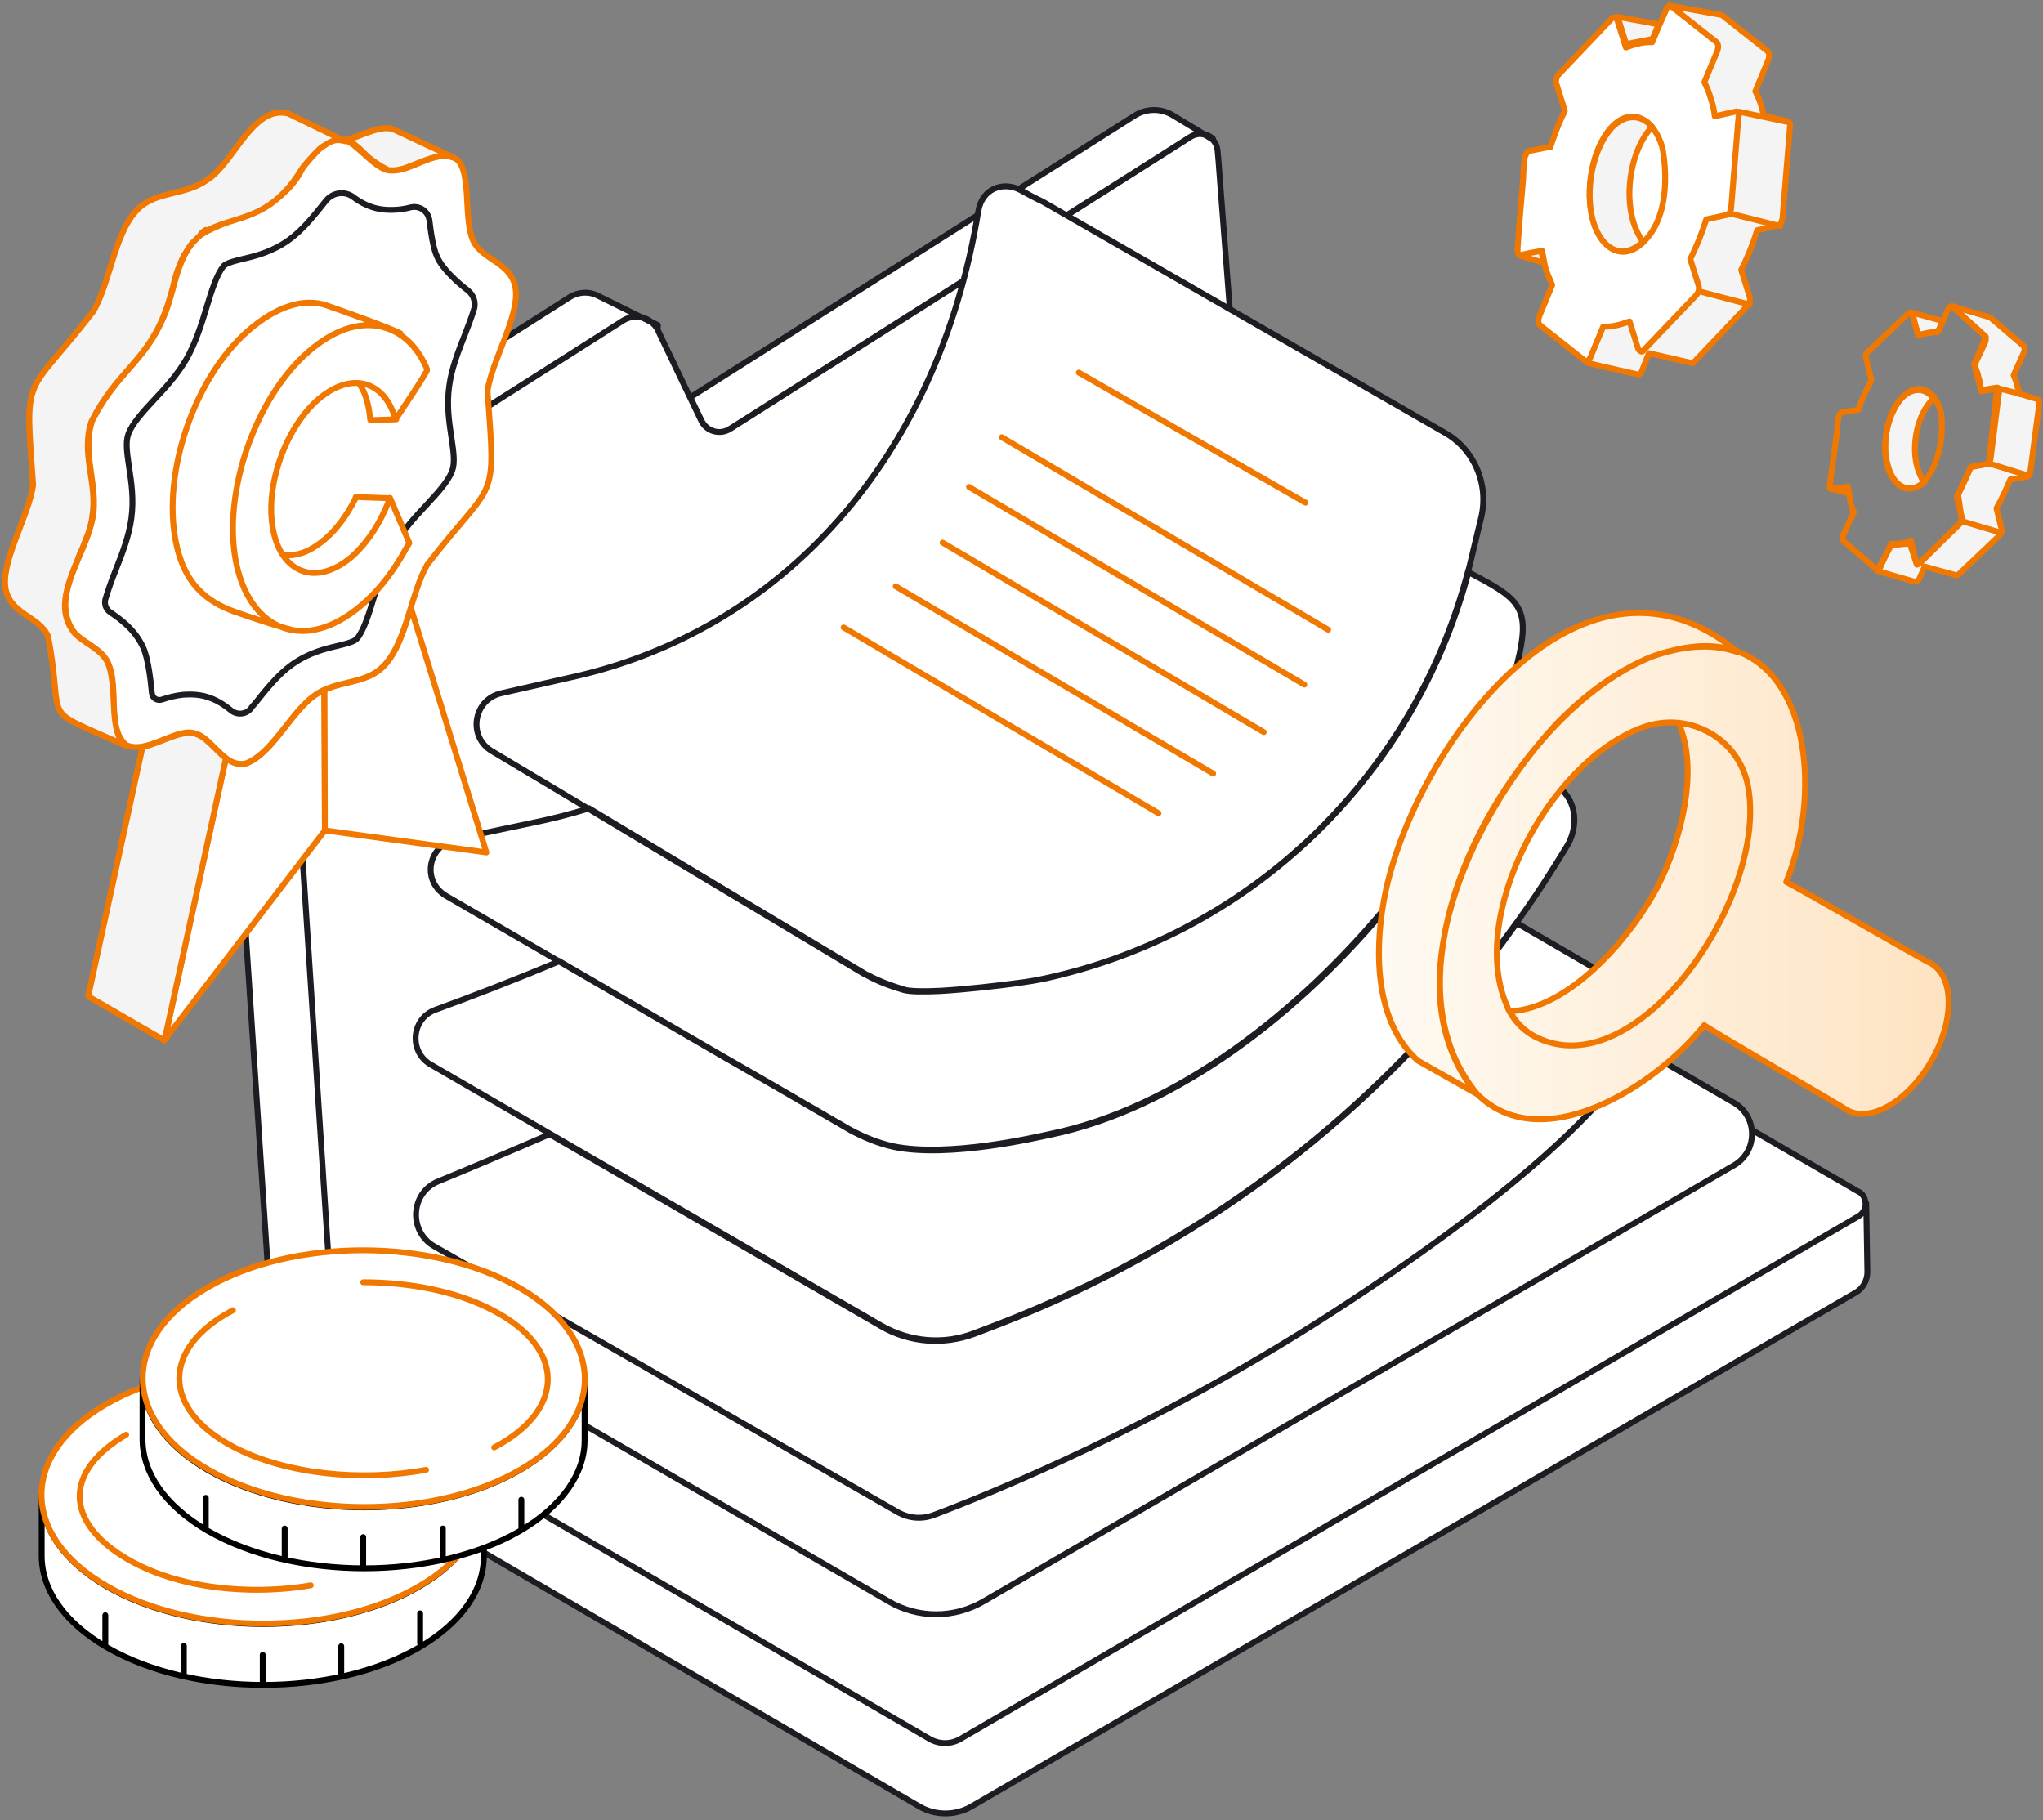 <svg width="348" height="310" viewBox="0 0 348 310" fill="none" xmlns="http://www.w3.org/2000/svg">
<rect x="0" y="0" width="348" height="310" fill="#808080" stroke="none"/>
<g clip-path="url(#clip0_5812_327)">
<path d="M270.223 54.871L282.52 42.076L284.358 0.955L293.233 2.546L293.36 2.61L301.093 8.721C301.41 9.103 301.41 9.612 301.22 10.185L299.064 15.405L299.001 15.532C299.381 16.296 299.825 17.25 300.079 18.269C300.205 18.651 300.332 19.288 300.396 19.669L304.579 20.688C304.833 20.815 305.023 21.134 304.896 21.579L303.628 37.175C303.502 37.62 303.438 38.066 303.121 38.257C303.058 38.384 299.318 39.212 299.318 39.212C298.621 41.503 297.67 43.858 296.592 45.959L298.05 50.606C298.114 50.797 298.114 51.306 297.987 51.561C297.923 51.688 297.733 51.943 297.67 52.07L288.605 61.618C288.479 61.873 288.225 61.936 288.098 61.809L280.872 60.154L279.668 63.209C279.541 63.655 279.287 63.846 278.97 63.782C278.97 63.782 270.413 61.873 270.286 61.745C270.223 61.745 270.223 54.871 270.223 54.871Z" fill="#F4F4F4" stroke="#F07800" stroke-miterlimit="10" stroke-linecap="round" stroke-linejoin="round"/>
<path d="M275.547 2.865L277.005 7.511L281.506 6.62L282.52 4.138L275.547 2.865ZM258.876 43.54C259.13 43.604 262.933 44.749 262.933 44.749C262.806 44.113 262.743 43.604 262.616 43.031" fill="#F4F4F4"/>
<path d="M258.876 43.54C259.13 43.604 262.933 44.749 262.933 44.749C262.806 44.113 262.743 43.604 262.616 43.031M275.547 2.865L277.005 7.511L281.506 6.62L282.52 4.138L275.547 2.865Z" stroke="#F07800" stroke-miterlimit="10" stroke-linecap="round" stroke-linejoin="round"/>
<path d="M266.546 18.842L265.088 14.195C264.962 13.813 265.152 12.986 265.469 12.731L274.533 3.183C274.66 2.928 274.914 2.865 275.04 2.992C275.167 3.056 275.421 3.247 275.484 3.438L276.942 8.084C278.527 7.512 279.921 7.13 281.443 7.193L282.457 4.711L283.788 1.719C283.978 1.146 284.232 0.955 284.549 1.019L284.675 1.082L292.409 7.193C292.726 7.575 292.726 8.084 292.535 8.657L290.317 14.004C290.697 14.768 291.141 15.723 291.394 16.742C291.711 17.633 291.965 18.651 292.092 19.797L295.832 18.97C296.085 19.097 296.275 19.415 296.149 19.861L296.022 21.197L294.881 35.456C294.881 35.774 294.691 36.029 294.564 36.284C294.5 36.411 294.437 36.538 294.184 36.602L290.634 37.366C289.937 39.657 288.986 42.013 287.908 44.113L289.366 48.76C289.429 48.951 289.366 49.269 289.366 49.588C289.239 49.842 289.049 50.097 288.986 50.224L282.774 56.717L279.985 59.645C279.858 59.9 279.604 59.963 279.478 59.836C279.351 59.772 279.097 59.581 279.034 59.39L277.576 54.744C275.991 55.316 274.597 55.698 273.075 55.635L270.857 60.982C270.603 61.364 270.35 61.555 270.159 61.555L270.033 61.491L262.299 55.38C261.982 54.998 261.982 54.489 262.173 53.916L264.391 48.569C264.328 48.378 264.201 48.06 264.138 47.869C263.821 47.296 263.567 46.532 263.314 45.832C263.187 45.45 263.06 44.813 262.997 44.431C262.87 43.795 262.806 43.286 262.68 42.713L260.525 43.095L259.13 43.413C259.067 43.54 258.94 43.477 258.94 43.477C258.623 43.477 258.496 43.031 258.496 42.522L258.75 38.703L259.447 30.491L259.51 28.963L259.7 26.99C259.7 26.672 259.827 26.544 259.891 26.417C260.017 25.971 260.271 25.781 260.461 25.717L263.377 25.144L264.074 25.08C264.708 23.234 265.342 21.388 266.166 19.67C266.42 19.288 266.546 18.842 266.546 18.842ZM289.303 49.588L298.05 51.879L289.303 49.588ZM294.627 36.347L303.248 38.512L294.627 36.347ZM304.389 20.752L296.275 19.033L304.389 20.752Z" fill="white"/>
<path d="M289.303 49.588L298.05 51.879M294.627 36.347L303.248 38.512M304.389 20.752L296.275 19.033M266.546 18.842L265.088 14.195C264.962 13.813 265.152 12.986 265.469 12.731L274.533 3.183C274.66 2.928 274.914 2.865 275.04 2.992C275.167 3.056 275.421 3.247 275.484 3.438L276.942 8.084C278.527 7.512 279.921 7.13 281.443 7.193L282.457 4.711L283.788 1.719C283.978 1.146 284.232 0.955 284.549 1.019L284.675 1.082L292.409 7.193C292.726 7.575 292.726 8.084 292.535 8.657L290.317 14.004C290.697 14.768 291.141 15.723 291.394 16.742C291.711 17.633 291.965 18.651 292.092 19.797L295.832 18.97C296.085 19.097 296.275 19.415 296.149 19.861L296.022 21.197L294.881 35.456C294.881 35.774 294.691 36.029 294.564 36.284C294.5 36.411 294.437 36.538 294.184 36.602L290.634 37.366C289.937 39.657 288.986 42.013 287.908 44.113L289.366 48.76C289.429 48.951 289.366 49.269 289.366 49.588C289.239 49.842 289.049 50.097 288.986 50.224L282.774 56.717L279.985 59.645C279.858 59.9 279.604 59.963 279.478 59.836C279.351 59.772 279.097 59.581 279.034 59.39L277.576 54.744C275.991 55.316 274.597 55.698 273.075 55.635L270.857 60.982C270.603 61.364 270.35 61.555 270.159 61.555L270.033 61.491L262.299 55.38C261.982 54.998 261.982 54.489 262.173 53.916L264.391 48.569C264.328 48.378 264.201 48.06 264.138 47.869C263.821 47.296 263.567 46.532 263.314 45.832C263.187 45.45 263.06 44.813 262.997 44.431C262.87 43.795 262.806 43.286 262.68 42.713L260.525 43.095L259.13 43.413C259.067 43.54 258.94 43.477 258.94 43.477C258.623 43.477 258.496 43.031 258.496 42.522L258.75 38.703L259.447 30.491L259.51 28.963L259.7 26.99C259.7 26.672 259.827 26.544 259.891 26.417C260.017 25.971 260.271 25.781 260.461 25.717L263.377 25.144L264.074 25.08C264.708 23.234 265.342 21.388 266.166 19.67C266.42 19.288 266.546 18.842 266.546 18.842Z" stroke="#F07800" stroke-miterlimit="10" stroke-linecap="round" stroke-linejoin="round"/>
<path d="M283.154 25.08C281.569 19.797 277.576 18.205 274.406 21.77C271.237 25.335 269.842 32.4 271.427 37.684C273.012 42.967 276.879 44.495 280.175 40.994C285.436 35.583 283.154 25.08 283.154 25.08Z" stroke="#F07800" stroke-miterlimit="10" stroke-linecap="round" stroke-linejoin="round"/>
<path d="M271.364 37.684C272.885 42.776 276.562 44.304 279.858 41.185C279.224 40.294 278.654 39.212 278.21 37.747C276.625 32.464 278.02 25.398 281.189 21.834C281.316 21.897 281.379 21.77 281.443 21.643C279.541 19.415 276.815 19.351 274.47 21.834C271.301 25.398 269.906 32.464 271.364 37.684Z" fill="#F4F4F4" stroke="#F07800" stroke-miterlimit="10" stroke-linecap="round" stroke-linejoin="round"/>
<path d="M321.567 79.251C322.518 83.006 325.307 84.279 327.779 82.179C327.272 81.478 326.892 80.587 326.575 79.569C325.497 75.686 326.701 70.466 329.174 68.047C329.237 67.92 329.237 67.92 329.3 67.793C327.969 66.074 325.877 65.947 324.039 67.665C321.567 70.212 320.426 75.368 321.567 79.251Z" fill="#F4F4F4" stroke="#F07800" stroke-miterlimit="10" stroke-linecap="round" stroke-linejoin="round"/>
<path d="M325.56 53.216L326.765 57.035L330.124 56.462L330.948 54.68L325.56 53.216ZM347.049 67.984L344.006 67.093C343.943 66.71 343.88 66.329 343.689 66.074C343.563 65.31 343.309 64.674 342.992 63.91L343.056 63.782L344.767 59.963C344.894 59.517 344.894 59.072 344.64 58.881L339.062 54.107L338.935 54.043L332.47 52.133L338.238 57.353L336.273 62L337.414 66.456L340.203 66.01L338.745 78.996L335.702 79.569L333.547 84.279L334.181 88.735L326.955 95.992L326.511 96.183L325.307 92.555L322.137 92.873L319.729 97.201L319.856 97.265L326.258 99.111C326.448 99.047 326.701 98.92 326.892 98.665L327.842 96.501L333.167 97.965C333.294 98.029 333.484 98.029 333.547 97.901L340.583 91.218C340.647 91.09 340.71 90.963 340.837 90.9C340.964 90.645 341.027 90.39 340.964 90.199L340.076 86.571C340.964 84.98 341.724 83.388 342.422 81.669L345.211 81.224C345.211 81.224 345.401 81.16 345.464 81.097C345.718 80.969 345.781 80.651 345.845 80.333L347.366 68.748C347.303 68.366 347.176 68.111 347.049 67.984Z" fill="#F4F4F4" stroke="#F07800" stroke-miterlimit="10" stroke-linecap="round" stroke-linejoin="round"/>
<path d="M334.308 88.799L340.52 90.645L340.837 90.709M338.872 78.932L338.999 78.996L345.147 80.906M314.721 82.943L313.073 83.134L311.995 83.261L314.848 84.025C314.785 83.707 314.785 83.325 314.721 82.943ZM340.267 66.201L337.477 66.647C337.351 65.883 337.287 64.992 337.034 64.355C336.907 63.592 336.653 62.955 336.336 62.191L338.175 58.245C338.301 57.799 338.301 57.353 338.048 57.162L332.723 52.388L332.597 52.261L332.47 52.197C332.343 52.134 332.089 52.261 331.836 52.643L330.948 54.68L330.124 56.462L330.061 56.59C328.983 56.526 327.842 56.717 326.702 57.162L325.814 53.534C325.814 53.343 325.687 53.279 325.56 53.216C325.434 53.152 325.37 53.216 325.18 53.279L318.144 59.963C317.764 60.218 317.764 60.727 317.891 61.109L318.778 64.737C318.524 65.056 318.524 65.374 318.271 65.756C317.637 66.965 317.003 68.366 316.559 69.766L315.989 69.893L313.77 70.212C313.58 70.275 313.453 70.466 313.263 70.721C313.2 70.848 313.136 70.975 313.136 71.166L312.946 72.694L312.883 73.776L312.059 79.887L311.679 82.624C311.615 82.943 311.679 83.325 311.869 83.261L311.995 83.325L314.785 82.879C314.848 83.134 314.975 84.279 315.165 85.298C315.292 85.998 315.672 87.144 315.799 87.207L313.961 91.154C313.834 91.6 313.834 92.045 314.087 92.236L319.665 97.01L319.792 97.074C319.982 97.01 320.236 96.883 320.299 96.565L322.138 92.618C323.215 92.682 324.293 92.618 325.497 92.045L326.385 95.674C326.448 95.865 326.511 95.928 326.638 95.992C326.701 96.056 326.765 95.992 326.828 95.992L328.983 93.955L333.801 89.245C333.864 89.117 333.928 88.99 334.118 88.799C334.245 88.544 334.245 88.353 334.181 88.162L333.294 84.534C334.181 82.943 334.942 81.351 335.639 79.633L335.893 79.569C335.893 79.505 335.956 79.505 335.956 79.442L338.745 78.996C338.745 78.996 338.809 78.932 338.809 78.869C338.809 78.805 338.872 78.805 338.872 78.741C338.999 78.55 338.999 78.423 339.062 78.232L340.393 67.665L340.52 66.774C340.583 66.583 340.393 66.329 340.267 66.201ZM327.906 81.924C325.434 84.407 322.518 83.261 321.44 79.187C320.489 75.177 321.694 70.021 324.166 67.538C326.638 65.056 329.554 66.201 330.632 70.275C330.568 70.275 331.836 76.641 327.906 81.924Z" stroke="#F07800" stroke-miterlimit="10" stroke-linecap="round" stroke-linejoin="round"/>
<path d="M344.323 67.156L340.14 66.074" stroke="#F07800" stroke-miterlimit="10" stroke-linecap="round" stroke-linejoin="round"/>
<path d="M110.929 54.807C111.373 55.125 111.69 55.507 112.006 56.016L112.07 55.38L110.929 54.807ZM199.735 19.606C197.707 18.396 195.171 18.46 193.206 19.733L117.585 67.665L119.486 71.612C120.374 73.522 122.719 74.158 124.43 73.012L202.841 23.298C203.665 22.788 204.553 22.725 205.314 22.98L199.735 19.606ZM317.891 204.969L317.764 204.906C317.827 205.797 317.384 206.688 316.496 207.197L163.604 296.187C161.956 297.142 159.991 297.142 158.343 296.187L63.071 240.871C59.585 238.834 57.303 235.142 57.049 231.068L48.365 97.329C48.111 93.764 49.886 90.39 52.865 88.481L106.111 54.616C107.126 53.98 108.33 53.788 109.408 54.107L101.801 50.351C100.28 49.587 98.505 49.715 97.047 50.606L42.533 85.298C39.237 87.398 37.399 91.09 37.652 94.973L46.4 227.758C47.034 237.942 52.739 247.109 61.55 252.265L156.505 307.645C159.294 309.3 162.78 309.3 165.569 307.645L316.052 220.183C317.32 219.483 318.081 218.082 318.081 216.682L317.891 204.969ZM109.408 54.043L110.929 54.807C110.485 54.489 109.978 54.234 109.408 54.043ZM205.377 22.916L206.645 23.68C206.264 23.298 205.821 23.043 205.377 22.916ZM317.764 204.906C317.827 205.797 317.384 206.688 316.496 207.197L163.604 296.187C161.956 297.142 159.991 297.142 158.343 296.187L63.071 240.871C59.585 238.834 57.303 235.142 57.049 231.068L48.365 97.329C48.111 93.764 49.886 90.39 52.865 88.481L106.111 54.616C107.126 53.98 108.33 53.788 109.408 54.107L110.929 54.871C111.373 55.189 111.69 55.571 112.006 56.08C112.07 56.144 112.133 56.271 112.133 56.398L117.521 67.665L119.423 71.612C120.31 73.522 122.656 74.158 124.367 73.012L202.778 23.298C203.602 22.788 204.49 22.725 205.25 22.98L206.518 23.743C207.025 24.253 207.342 24.889 207.405 25.717L207.532 27.117L215.899 136.476C216.343 141.823 219.322 146.598 223.95 149.271L316.369 202.869C317.32 203.251 317.7 204.078 317.764 204.906Z" fill="white"/>
<path d="M110.929 54.807C111.373 55.125 111.69 55.507 112.006 56.016L112.07 55.38L110.929 54.807ZM110.929 54.807L109.408 54.043C109.978 54.234 110.485 54.489 110.929 54.807ZM317.764 204.906L317.891 204.969L318.081 216.682C318.081 218.082 317.32 219.483 316.052 220.183L165.569 307.645C162.78 309.3 159.294 309.3 156.505 307.645L61.55 252.265C52.739 247.109 47.034 237.942 46.4 227.758L37.652 94.973C37.399 91.09 39.237 87.398 42.533 85.298L97.047 50.606C98.505 49.715 100.28 49.587 101.801 50.351L109.408 54.107M317.764 204.906C317.827 205.797 317.384 206.688 316.496 207.197L163.604 296.187C161.956 297.142 159.991 297.142 158.343 296.187L63.071 240.871C59.585 238.834 57.303 235.142 57.049 231.068L48.365 97.329C48.111 93.764 49.886 90.39 52.865 88.481L106.111 54.616C107.126 53.98 108.33 53.788 109.408 54.107M317.764 204.906C317.7 204.078 317.32 203.251 316.369 202.869L223.95 149.271C219.322 146.598 216.343 141.823 215.899 136.476L207.532 27.117L207.405 25.717C207.342 24.889 207.025 24.253 206.518 23.743L205.25 22.98C204.49 22.725 203.602 22.788 202.778 23.298L124.367 73.012C122.656 74.158 120.31 73.522 119.423 71.612L117.521 67.665L112.133 56.398C112.133 56.271 112.07 56.144 112.006 56.08C111.69 55.571 111.373 55.189 110.929 54.871L109.408 54.107M199.735 19.606C197.707 18.396 195.171 18.46 193.206 19.733L117.585 67.665L119.486 71.612C120.374 73.522 122.719 74.158 124.43 73.012L202.841 23.298C203.665 22.788 204.553 22.725 205.314 22.98L199.735 19.606ZM205.377 22.916L206.645 23.68C206.264 23.298 205.821 23.043 205.377 22.916Z" stroke="#1C1D22" stroke-miterlimit="10" stroke-linecap="round" stroke-linejoin="round"/>
<path d="M295.388 187.846L279.351 178.552C274.723 186.509 261.856 201.023 226.612 223.811C196.63 243.162 168.358 254.556 159.04 258.057C157.012 258.821 154.793 258.63 152.892 257.548L79.679 215.536L74.734 218.4C70.931 220.628 70.931 226.103 74.734 228.331L151.37 272.762C156.378 275.69 162.527 275.69 167.534 272.762L295.388 198.476C299.445 196.121 299.445 190.201 295.388 187.846ZM279.858 177.661C279.731 177.916 279.541 178.234 279.351 178.552C274.723 186.509 261.856 201.023 226.612 223.811C196.63 243.162 168.358 254.556 159.04 258.057C157.012 258.821 154.793 258.63 152.892 257.548L79.679 215.536L73.974 212.289C69.537 209.743 69.917 203.123 74.671 201.213C79.805 199.113 86.271 196.376 93.624 193.193L105.921 200.322L150.103 225.912C154.92 228.712 160.752 229.158 166.013 227.185L170.007 225.657C203.475 212.735 231.937 191.538 253.552 163.721C255.2 161.62 256.785 159.456 258.369 157.228L277.005 168.049C280.428 169.895 281.696 174.224 279.858 177.661ZM266.99 143.988C264.264 148.507 261.412 152.899 258.369 157.101C256.785 159.265 255.2 161.429 253.552 163.593C231.937 191.474 203.412 212.608 170.007 225.53L166.013 227.057C160.815 229.094 154.984 228.585 150.103 225.784L105.921 200.195L93.624 193.066L73.53 181.417C69.6 179.316 69.98 173.524 74.164 171.996C80.122 169.832 87.729 166.903 95.272 163.721L122.466 179.507L131.974 184.981L144.715 192.365C147.06 193.639 149.532 194.657 152.131 195.23C161.576 197.203 176.789 193.575 178.627 193.193C200.496 188.801 221.604 172.187 236.691 153.727C238.402 151.626 240.05 149.462 241.635 147.361C246.706 140.423 250.826 133.357 253.805 126.801L264.962 133.675C269.145 136.476 268.575 141.314 266.99 143.988ZM258.433 113.051L256.531 120.435C255.834 122.536 254.946 124.7 253.932 126.928C250.953 133.485 246.833 140.55 241.762 147.489C240.177 149.653 238.529 151.754 236.817 153.854C221.731 172.25 200.623 188.864 178.754 193.32C176.916 193.702 161.639 197.331 152.258 195.357C149.659 194.784 147.187 193.766 144.842 192.493L132.101 185.109L122.592 179.634L95.399 163.848L76.192 152.708C71.692 150.226 72.769 143.924 77.904 142.842L90.328 140.232C93.751 139.532 97.11 138.704 100.343 137.686L123.163 151.372L147.187 165.758C147.377 165.885 147.567 166.012 147.821 166.076C149.786 167.158 151.941 167.922 154.033 168.558C155.11 168.877 157.456 168.877 160.245 168.749C164.682 168.495 170.133 167.858 173.429 167.413C175.141 167.222 176.852 166.903 178.564 166.521C194.664 162.957 209.244 155.318 221.161 144.688C223.252 142.842 225.217 140.932 227.119 138.895C232.697 132.975 237.578 126.355 241.508 119.098C245.185 112.351 248.101 105.094 250.129 97.456L251.714 98.283C259.067 102.23 260.715 103.885 258.433 113.051ZM252.284 88.226L250.509 95.61C250.383 96.246 250.192 96.883 250.002 97.519C247.974 105.158 245.058 112.415 241.381 119.162C237.451 126.355 232.57 133.039 226.992 138.959C225.091 140.996 223.126 142.905 221.034 144.751C209.117 155.382 194.538 162.957 178.437 166.585C176.726 166.967 175.014 167.222 173.303 167.476C170.07 167.922 164.555 168.558 160.118 168.813C157.329 168.94 154.984 168.94 153.906 168.622C151.751 167.986 149.659 167.222 147.694 166.14C147.504 166.012 147.25 165.949 147.06 165.821L123.036 151.435L100.216 137.749L83.799 127.947C79.615 125.464 80.629 119.162 85.384 118.08L96.857 115.47C133.242 107.577 159.738 78.168 166.647 35.965C167.281 32.082 170.894 30.809 173.873 32.4C175.141 33.1 176.409 33.801 177.55 34.31L246.009 73.649C251.08 76.45 253.679 82.433 252.284 88.226Z" fill="white"/>
<path d="M279.351 178.552L295.388 187.846C299.445 190.201 299.445 196.121 295.388 198.476L167.534 272.762C162.527 275.69 156.378 275.69 151.37 272.762L74.734 228.331C70.931 226.103 70.931 220.628 74.734 218.4L79.679 215.536M279.351 178.552C274.724 186.509 261.856 201.023 226.612 223.811C196.629 243.162 168.358 254.556 159.04 258.057C157.012 258.821 154.793 258.63 152.892 257.548L79.679 215.536M279.351 178.552C279.541 178.234 279.731 177.916 279.858 177.661C281.696 174.224 280.428 169.895 277.005 168.049L258.369 157.228C256.785 159.456 255.2 161.62 253.552 163.721C231.937 191.538 203.475 212.735 170.007 225.657L166.013 227.185C160.752 229.158 154.92 228.712 150.103 225.912L105.921 200.322L93.624 193.193C86.271 196.376 79.805 199.113 74.671 201.213C69.917 203.123 69.537 209.743 73.974 212.289L79.679 215.536M266.99 143.988C264.264 148.507 261.412 152.899 258.369 157.101C256.785 159.265 255.2 161.429 253.552 163.593C231.937 191.474 203.412 212.608 170.007 225.53L166.013 227.057C160.815 229.094 154.984 228.585 150.103 225.784L105.921 200.195L93.624 193.066L73.53 181.417C69.6 179.316 69.98 173.524 74.164 171.996C80.122 169.832 87.729 166.903 95.272 163.721L122.466 179.507L131.974 184.981L144.715 192.365C147.06 193.639 149.532 194.657 152.131 195.23C161.576 197.203 176.789 193.575 178.627 193.193C200.496 188.801 221.604 172.187 236.691 153.727C238.402 151.626 240.05 149.462 241.635 147.361C246.706 140.423 250.826 133.357 253.805 126.801L264.962 133.675C269.145 136.476 268.575 141.314 266.99 143.988ZM258.433 113.051L256.531 120.435C255.834 122.536 254.946 124.7 253.932 126.928C250.953 133.485 246.833 140.55 241.762 147.489C240.177 149.653 238.529 151.754 236.817 153.854C221.731 172.25 200.623 188.864 178.754 193.32C176.916 193.702 161.639 197.331 152.258 195.357C149.659 194.784 147.187 193.766 144.842 192.493L132.101 185.109L122.592 179.634L95.399 163.848L76.192 152.708C71.692 150.226 72.769 143.924 77.904 142.842L90.328 140.232C93.751 139.532 97.11 138.704 100.343 137.686L123.163 151.372L147.187 165.758C147.377 165.885 147.567 166.012 147.821 166.076C149.786 167.158 151.941 167.922 154.033 168.558C155.11 168.877 157.456 168.877 160.245 168.749C164.682 168.495 170.133 167.858 173.429 167.413C175.141 167.222 176.852 166.903 178.564 166.521C194.664 162.957 209.244 155.318 221.161 144.688C223.252 142.842 225.217 140.932 227.119 138.895C232.697 132.975 237.578 126.355 241.508 119.098C245.185 112.351 248.101 105.094 250.129 97.456L251.714 98.283C259.067 102.23 260.715 103.885 258.433 113.051ZM252.284 88.226L250.509 95.61C250.383 96.246 250.192 96.883 250.002 97.519C247.974 105.158 245.058 112.415 241.381 119.162C237.451 126.355 232.57 133.039 226.992 138.959C225.091 140.996 223.126 142.905 221.034 144.751C209.117 155.382 194.538 162.957 178.437 166.585C176.726 166.967 175.014 167.222 173.303 167.476C170.07 167.922 164.555 168.558 160.118 168.813C157.329 168.94 154.984 168.94 153.906 168.622C151.751 167.986 149.659 167.222 147.694 166.14C147.504 166.012 147.25 165.949 147.06 165.821L123.036 151.435L100.216 137.749L83.799 127.947C79.615 125.464 80.629 119.162 85.384 118.08L96.857 115.47C133.242 107.577 159.738 78.168 166.647 35.965C167.281 32.082 170.894 30.809 173.873 32.4C175.141 33.1 176.409 33.801 177.55 34.31L246.009 73.649C251.08 76.45 253.679 82.433 252.284 88.226Z" stroke="#1C1D22" stroke-miterlimit="10" stroke-linecap="round"/>
<path d="M183.762 63.464L222.365 85.616M170.64 74.476L226.232 107.259M165.062 82.942L222.175 116.616M160.562 92.427L215.265 124.7M152.575 99.874L206.645 131.766M143.7 106.877L197.327 138.513" stroke="#F07800" stroke-miterlimit="10" stroke-linecap="round" stroke-linejoin="round"/>
<path fill-rule="evenodd" clip-rule="evenodd" d="M297.733 133.803C296.529 127.756 291.585 123.682 285.88 123.109C289.556 131.066 286.197 143.351 282.584 150.544C278.083 159.456 267.37 171.868 257.165 172.25C258.179 174.096 259.637 175.624 261.539 176.579C278.717 185.427 301.41 152.772 297.733 133.803ZM297.733 133.803C296.529 127.756 291.585 123.682 285.88 123.109C289.556 131.066 286.197 143.351 282.584 150.544C278.083 159.456 267.37 171.868 257.165 172.25C258.179 174.096 259.637 175.624 261.539 176.579C278.717 185.427 301.41 152.772 297.733 133.803ZM235.676 153.663C234.092 162.511 234.345 174.224 241.508 180.653L251.523 186.318C245.185 178.552 244.107 168.749 246.135 158.883C246.199 158.628 246.199 158.374 246.262 158.119C248.481 147.17 254.376 135.967 261.792 127.119C263.06 125.528 264.391 124.064 265.722 122.663C269.906 118.526 274.66 114.834 280.048 112.415C280.302 112.287 280.555 112.224 280.745 112.096C281.062 111.969 281.379 111.842 281.696 111.714C281.886 111.651 282.076 111.587 282.33 111.524C282.52 111.46 282.71 111.396 282.9 111.333C283.217 111.205 283.534 111.142 283.788 111.078C283.978 111.014 284.105 110.951 284.295 110.951C288.922 109.678 292.726 109.805 295.895 110.951C268.575 88.544 239.923 128.965 235.676 153.663ZM297.733 133.803C296.529 127.756 291.585 123.682 285.88 123.109C289.556 131.066 286.197 143.351 282.584 150.544C278.083 159.456 267.37 171.868 257.165 172.25C258.179 174.096 259.637 175.624 261.539 176.579C278.717 185.427 301.41 152.772 297.733 133.803ZM328.92 164.103C328.033 163.784 305.467 150.735 304.262 150.226C310.157 135.585 308.256 115.47 295.958 110.951C296.022 111.014 296.085 111.078 296.149 111.142C292.345 109.741 288.225 109.932 284.295 110.951C284.105 111.014 283.978 111.014 283.788 111.078C283.471 111.142 283.217 111.269 282.9 111.333C282.71 111.396 282.52 111.46 282.33 111.524C282.14 111.587 281.95 111.651 281.696 111.714C281.379 111.842 281.062 111.969 280.745 112.096C280.492 112.224 280.238 112.287 280.048 112.415C273.709 115.279 267.307 120.499 261.792 127.119C254.946 135.458 248.671 146.788 246.262 158.119C246.199 158.374 246.135 158.628 246.135 158.883C244.17 169.004 245.438 178.871 251.587 186.318C254.629 189.374 258.369 190.647 262.299 190.647C272.315 190.647 283.978 182.499 290.317 174.606C290.57 175.051 314.278 188.737 314.594 189.055C318.525 191.347 325.053 187.591 328.984 180.717C332.914 173.905 332.914 166.394 328.92 164.103ZM279.668 123.936C281.759 123.172 283.851 122.918 285.88 123.109C291.521 123.682 296.529 127.756 297.733 133.803C301.41 152.772 278.78 185.427 261.475 176.579C259.637 175.624 258.116 174.096 257.102 172.25C256.975 171.996 256.848 171.805 256.785 171.55C249.939 156.4 263.44 130.047 279.668 123.936Z" fill="url(#paint0_linear_5812_327)"/>
<path d="M297.733 133.803C296.529 127.756 291.585 123.682 285.88 123.109M297.733 133.803C301.41 152.772 278.717 185.427 261.539 176.579C259.637 175.624 258.179 174.096 257.165 172.25C267.37 171.868 278.083 159.456 282.584 150.544C286.197 143.351 289.556 131.066 285.88 123.109M297.733 133.803C296.529 127.756 291.521 123.682 285.88 123.109M297.733 133.803C301.41 152.772 278.78 185.427 261.475 176.579C259.637 175.624 258.116 174.096 257.102 172.25C256.975 171.996 256.848 171.805 256.785 171.55C249.939 156.4 263.44 130.047 279.668 123.936C281.759 123.172 283.851 122.918 285.88 123.109M246.135 158.883C244.107 168.749 245.185 178.552 251.523 186.318L241.508 180.653C234.345 174.224 234.092 162.511 235.676 153.663C239.923 128.965 268.575 88.544 295.895 110.951C292.726 109.805 288.922 109.678 284.295 110.951M246.135 158.883C246.199 158.628 246.199 158.374 246.262 158.119M246.135 158.883C246.135 158.628 246.199 158.374 246.262 158.119M246.135 158.883C244.17 169.004 245.438 178.871 251.587 186.318C254.629 189.374 258.369 190.647 262.299 190.647C272.315 190.647 283.978 182.499 290.317 174.606C290.57 175.051 314.278 188.737 314.594 189.055C318.525 191.347 325.053 187.591 328.984 180.717C332.914 173.905 332.914 166.394 328.92 164.103C328.033 163.784 305.467 150.735 304.262 150.226C310.157 135.585 308.256 115.47 295.958 110.951C296.022 111.014 296.085 111.078 296.149 111.142C292.345 109.741 288.225 109.932 284.295 110.951M246.262 158.119C248.481 147.17 254.376 135.967 261.792 127.119M246.262 158.119C248.671 146.788 254.946 135.458 261.792 127.119M261.792 127.119C263.06 125.528 264.391 124.064 265.722 122.663C269.906 118.526 274.66 114.834 280.048 112.415M261.792 127.119C267.307 120.499 273.709 115.279 280.048 112.415M280.048 112.415C280.302 112.287 280.555 112.224 280.745 112.096M280.048 112.415C280.238 112.287 280.492 112.224 280.745 112.096M280.745 112.096C281.062 111.969 281.379 111.842 281.696 111.714M281.696 111.714C281.886 111.651 282.076 111.587 282.33 111.524M281.696 111.714C281.95 111.651 282.14 111.587 282.33 111.524M282.33 111.524C282.52 111.46 282.71 111.396 282.9 111.333M282.9 111.333C283.217 111.205 283.534 111.142 283.788 111.078M282.9 111.333C283.217 111.269 283.471 111.142 283.788 111.078M283.788 111.078C283.978 111.014 284.105 110.951 284.295 110.951M283.788 111.078C283.978 111.014 284.105 111.014 284.295 110.951" stroke="#F07800" stroke-miterlimit="22.926" stroke-linecap="round" stroke-linejoin="round"/>
<path d="M72.769 96.183C71.628 98.22 70.804 100.893 69.98 103.503L82.785 145.197L55.274 141.442L27.954 177.152L14.96 169.641L24.214 127.183C23.2 127.374 22.249 127.31 21.425 126.928C21.488 126.992 21.488 126.992 21.552 126.992C6.022 119.99 11.283 123.936 8.177 108.277C6.592 104.776 1.331 104.522 0.887 99.748C0.38 94.973 4.944 87.717 5.641 82.561C4.247 62.764 4.12 68.175 15.91 52.961C18.699 48.06 19.46 40.23 22.946 36.156C26.052 32.337 31.187 33.483 35.117 30.682C39.744 28.008 42.977 17.696 49.126 19.288L58.951 23.807C61.803 22.916 65.036 21.134 67.001 22.025L77.207 26.735C76.826 26.608 76.382 26.544 76.002 26.48C75.875 26.48 75.685 26.48 75.558 26.48C75.495 26.48 75.495 26.48 75.432 26.48C76.192 26.48 76.953 26.608 77.714 27.053C80.312 29.154 78.855 37.238 80.503 40.803C82.087 44.304 87.349 44.559 87.792 49.333C88.299 54.107 83.736 61.364 83.038 66.52C84.496 86.38 84.433 81.097 72.769 96.183Z" fill="white"/>
<path d="M69.473 28.454C71.502 27.754 73.657 26.672 75.558 26.544C73.657 26.608 71.502 27.754 69.473 28.454ZM65.797 28.963C65.86 28.963 65.987 29.027 66.05 29.027C64.656 28.327 63.515 27.499 62.564 26.735C63.578 27.69 64.592 28.581 65.797 28.963ZM55.211 24.698C56.098 23.998 57.176 23.616 58.317 23.744C57.429 23.553 56.415 23.744 55.211 24.698ZM51.661 28.39C52.549 27.436 53.436 26.29 54.387 25.335C53.626 26.099 52.675 27.117 51.661 28.39ZM20.157 125.019C20.411 125.783 20.728 126.356 21.235 126.801C21.298 126.865 21.425 126.928 21.488 126.992C20.855 126.483 20.411 125.846 20.157 125.019ZM19.206 116.807C19.08 115.534 18.89 114.325 18.573 113.37C18.953 114.325 19.143 115.471 19.206 116.807ZM49.126 19.352C42.977 17.76 39.744 28.072 35.117 30.746C31.25 33.483 26.052 32.401 22.946 36.22C19.46 40.294 18.699 48.187 15.91 53.025C4.12 68.239 4.247 62.828 5.641 82.625C4.944 87.717 0.444 95.037 0.887 99.811C1.395 104.586 6.592 104.84 8.177 108.341C11.22 124 5.958 120.054 21.552 127.056C21.488 127.056 21.488 126.992 21.425 126.992C20.791 126.547 20.411 125.91 20.094 125.082C20.031 124.955 20.031 124.828 19.967 124.701C19.397 122.727 19.397 120.054 19.27 117.635C19.27 117.38 19.206 117.126 19.206 116.871C19.08 115.598 18.89 114.388 18.573 113.434C18.509 113.306 18.446 113.179 18.446 113.052C17.305 110.633 14.516 109.805 12.741 107.959C12.551 107.705 12.361 107.45 12.171 107.132C11.98 106.877 11.854 106.559 11.727 106.304C10.713 103.885 11.156 101.212 12.107 98.475C12.234 98.156 12.361 97.838 12.487 97.456C12.614 97.138 12.678 96.883 12.804 96.629C12.931 96.374 12.995 96.12 13.121 95.865C13.248 95.547 13.375 95.292 13.502 95.037L13.692 94.528C13.819 94.21 13.945 93.891 14.072 93.573C14.262 93.064 14.452 92.618 14.643 92.109C14.769 91.791 14.896 91.473 15.023 91.154C15.213 90.645 15.34 90.2 15.467 89.754C15.53 89.436 15.593 89.117 15.657 88.863C15.72 88.544 15.784 88.29 15.784 87.972C16.734 82.561 13.755 77.341 15.657 71.93C19.904 63.592 24.658 61.937 27.891 54.107C28.017 53.789 28.144 53.471 28.271 53.152C28.905 51.561 29.412 49.651 29.919 47.487C30.046 46.978 30.236 46.468 30.363 46.087C30.49 45.768 30.616 45.386 30.743 45.132C30.87 44.75 31.06 44.432 31.187 44.113C31.314 43.795 31.504 43.477 31.694 43.222C31.884 42.904 32.011 42.649 32.201 42.395C32.391 42.14 32.581 41.885 32.708 41.694C32.835 41.567 32.898 41.44 32.962 41.376C33.089 41.249 33.152 41.185 33.279 41.058C33.405 40.931 33.469 40.867 33.596 40.74C33.786 40.549 33.976 40.421 34.166 40.23C35.053 39.53 36.068 39.021 37.082 38.639C37.336 38.575 37.526 38.448 37.779 38.384C37.906 38.321 38.033 38.321 38.16 38.257C40.632 37.429 43.357 36.857 46.083 34.947C46.337 34.756 46.59 34.565 46.844 34.374C47.351 33.928 47.858 33.483 48.428 32.91C49.443 31.828 50.52 30.491 51.534 28.772C52.422 27.818 53.309 26.672 54.26 25.717C54.45 25.526 54.704 25.335 54.894 25.208C54.957 25.144 55.021 25.08 55.084 25.08C55.971 24.38 57.049 23.998 58.19 24.126C58.38 24.126 58.571 24.189 58.761 24.253C58.761 24.253 58.761 24.253 58.824 24.253L49.126 19.352ZM67.001 22.089C65.036 21.198 61.803 22.916 58.951 23.871C60.345 24.38 61.423 25.59 62.501 26.672C63.515 27.627 64.466 28.581 65.733 28.9C65.797 28.9 65.924 28.963 65.987 28.963C66.874 29.091 67.825 28.963 68.776 28.645C68.839 28.645 68.966 28.581 69.029 28.581C69.093 28.581 69.22 28.518 69.283 28.454H69.346C71.375 27.754 73.53 26.672 75.432 26.544C75.558 26.544 75.749 26.544 75.875 26.544C76.319 26.544 76.699 26.608 77.08 26.799L67.001 22.089ZM34.61 39.53C34.483 39.594 34.356 39.721 34.23 39.785C34.483 39.594 34.8 39.403 35.053 39.212C34.927 39.339 34.737 39.403 34.61 39.53ZM34.61 39.53C34.483 39.594 34.356 39.721 34.23 39.785C34.483 39.594 34.8 39.403 35.053 39.212C34.927 39.339 34.737 39.403 34.61 39.53ZM69.98 103.503C68.903 107.068 67.762 110.633 65.797 112.988C63.071 116.298 58.887 115.853 55.274 117.508L55.338 141.442L82.848 145.197L69.98 103.503ZM55.211 117.508C54.64 117.762 54.133 118.08 53.626 118.399C49.633 121.136 46.527 128.138 42.09 129.984C40.695 130.43 39.554 129.92 38.477 129.093L28.017 177.152L55.338 141.442L55.211 117.508ZM32.835 124.892C30.49 124.51 27.067 126.674 24.278 127.247L15.023 169.705L28.017 177.216L38.477 129.156C36.575 127.692 34.99 125.21 32.835 124.892Z" fill="white"/>
<path d="M55.338 141.442L55.274 117.508C58.887 115.853 63.071 116.298 65.797 112.988C67.762 110.633 68.903 107.068 69.98 103.503L82.848 145.197L55.338 141.442ZM55.338 141.442L28.017 177.152L38.477 129.093C39.554 129.92 40.695 130.43 42.09 129.984C46.527 128.138 49.633 121.136 53.626 118.399C54.133 118.08 54.64 117.762 55.211 117.508L55.338 141.442ZM69.473 28.454C71.502 27.754 73.657 26.672 75.558 26.544C73.657 26.608 71.502 27.754 69.473 28.454ZM65.797 28.963C65.86 28.963 65.987 29.027 66.05 29.027C64.656 28.327 63.515 27.499 62.564 26.735C63.578 27.69 64.592 28.581 65.797 28.963ZM55.211 24.698C56.098 23.998 57.176 23.616 58.317 23.744C57.429 23.553 56.415 23.744 55.211 24.698ZM51.661 28.39C52.549 27.436 53.436 26.29 54.387 25.335C53.626 26.099 52.675 27.117 51.661 28.39ZM20.157 125.019C20.411 125.783 20.728 126.356 21.235 126.801C21.298 126.865 21.425 126.928 21.488 126.992C20.855 126.483 20.411 125.846 20.157 125.019ZM19.206 116.807C19.08 115.534 18.89 114.325 18.573 113.37C18.953 114.325 19.143 115.471 19.206 116.807ZM49.126 19.352C42.977 17.76 39.744 28.072 35.117 30.746C31.25 33.483 26.052 32.401 22.946 36.22C19.46 40.294 18.699 48.187 15.91 53.025C4.12 68.239 4.247 62.828 5.641 82.625C4.944 87.717 0.444 95.037 0.887 99.811C1.395 104.586 6.592 104.84 8.177 108.341C11.22 124 5.958 120.054 21.552 127.056C21.488 127.056 21.488 126.992 21.425 126.992C20.791 126.547 20.411 125.91 20.094 125.082C20.031 124.955 20.031 124.828 19.967 124.701C19.397 122.727 19.397 120.054 19.27 117.635C19.27 117.38 19.206 117.126 19.206 116.871C19.08 115.598 18.89 114.388 18.573 113.434C18.509 113.306 18.446 113.179 18.446 113.052C17.305 110.633 14.516 109.805 12.741 107.959C12.551 107.705 12.361 107.45 12.171 107.132C11.98 106.877 11.854 106.559 11.727 106.304C10.713 103.885 11.156 101.212 12.107 98.475C12.234 98.156 12.361 97.838 12.487 97.456C12.614 97.138 12.678 96.883 12.804 96.629C12.931 96.374 12.995 96.12 13.121 95.865C13.248 95.547 13.375 95.292 13.502 95.037L13.692 94.528C13.819 94.21 13.945 93.891 14.072 93.573C14.262 93.064 14.452 92.618 14.643 92.109C14.769 91.791 14.896 91.473 15.023 91.154C15.213 90.645 15.34 90.2 15.467 89.754C15.53 89.436 15.593 89.117 15.657 88.863C15.72 88.544 15.784 88.29 15.784 87.972C16.734 82.561 13.755 77.341 15.657 71.93C19.904 63.592 24.658 61.937 27.891 54.107C28.017 53.789 28.144 53.471 28.271 53.152C28.905 51.561 29.412 49.651 29.919 47.487C30.046 46.978 30.236 46.468 30.363 46.087C30.49 45.768 30.616 45.386 30.743 45.132C30.87 44.75 31.06 44.432 31.187 44.113C31.314 43.795 31.504 43.477 31.694 43.222C31.884 42.904 32.011 42.649 32.201 42.395C32.391 42.14 32.581 41.885 32.708 41.694C32.835 41.567 32.898 41.44 32.962 41.376C33.089 41.249 33.152 41.185 33.279 41.058C33.405 40.931 33.469 40.867 33.596 40.74C33.786 40.549 33.976 40.421 34.166 40.23C35.053 39.53 36.068 39.021 37.082 38.639C37.336 38.575 37.526 38.448 37.779 38.384C37.906 38.321 38.033 38.321 38.16 38.257C40.632 37.429 43.357 36.857 46.083 34.947C46.337 34.756 46.59 34.565 46.844 34.374C47.351 33.928 47.858 33.483 48.428 32.91C49.443 31.828 50.52 30.491 51.534 28.772C52.422 27.818 53.309 26.672 54.26 25.717C54.45 25.526 54.704 25.335 54.894 25.208C54.957 25.144 55.021 25.08 55.084 25.08C55.971 24.38 57.049 23.998 58.19 24.126C58.38 24.126 58.571 24.189 58.761 24.253C58.761 24.253 58.761 24.253 58.824 24.253L49.126 19.352ZM67.001 22.089C65.036 21.198 61.803 22.916 58.951 23.871C60.345 24.38 61.423 25.59 62.501 26.672C63.515 27.627 64.466 28.581 65.733 28.9C65.797 28.9 65.924 28.963 65.987 28.963C66.874 29.091 67.825 28.963 68.776 28.645C68.839 28.645 68.966 28.581 69.029 28.581C69.093 28.581 69.22 28.518 69.283 28.454H69.346C71.375 27.754 73.53 26.672 75.432 26.544C75.558 26.544 75.749 26.544 75.875 26.544C76.319 26.544 76.699 26.608 77.08 26.799L67.001 22.089ZM34.61 39.53C34.483 39.594 34.356 39.721 34.23 39.785C34.483 39.594 34.8 39.403 35.053 39.212C34.927 39.339 34.737 39.403 34.61 39.53ZM32.835 124.892C30.49 124.51 27.067 126.674 24.278 127.247L15.023 169.705L28.017 177.216L38.477 129.156C36.575 127.692 34.99 125.21 32.835 124.892Z" stroke="#F07800" stroke-miterlimit="10" stroke-linecap="round" stroke-linejoin="round"/>
<path d="M83.038 66.583C84.496 86.38 84.433 81.097 72.769 96.183C70.044 100.957 69.283 108.914 65.733 112.988C63.008 116.298 58.824 115.852 55.211 117.507C50.013 119.799 47.161 127.819 42.026 129.984C38.096 131.066 36.068 125.273 32.835 124.828C29.666 124.191 24.912 128.52 21.425 126.865C18.129 123.746 20.221 117.38 18.573 113.306C17.622 110.633 14.579 109.741 12.741 107.832C8.431 102.23 14.009 95.292 15.467 89.499C17.305 83.516 13.692 77.659 15.72 71.612C19.967 63.273 24.721 61.618 27.954 53.789C29.856 49.46 30.046 43.095 34.293 39.912C40.315 36.474 48.175 35.902 51.661 28.39C53.436 26.481 55.338 23.362 58.38 23.744C60.662 24.253 63.261 28.136 65.86 28.963C69.854 29.791 73.974 25.017 77.777 27.117C80.376 29.218 78.918 37.302 80.566 40.93C82.151 44.431 87.412 44.686 87.856 49.46C88.299 54.171 83.799 61.427 83.038 66.583Z" fill="white" stroke="#F07800" stroke-miterlimit="10" stroke-linecap="round" stroke-linejoin="round"/>
<path d="M42.723 120.69C41.899 121.708 40.378 121.836 39.364 121.008C37.969 119.862 36.194 118.717 33.912 118.398C33.025 118.271 32.138 118.271 31.187 118.335C29.919 118.462 28.715 118.78 27.574 119.162C26.75 119.417 25.925 118.908 25.862 118.016C25.672 115.852 25.228 112.16 24.404 110.314C22.946 107.131 20.411 105.413 18.763 104.267C18.065 103.821 17.748 102.93 17.939 102.103C18.382 100.575 19.143 98.474 19.713 97.074C20.855 94.21 21.995 91.218 22.376 88.29C22.82 85.043 22.376 82.179 21.995 79.632C21.615 77.023 21.362 75.304 21.869 73.903C22.503 72.185 24.277 70.212 26.179 68.175C28.081 66.138 30.236 63.846 31.821 61.045C33.342 58.308 34.293 55.316 35.18 52.388C36.004 49.651 36.955 46.596 38.096 45.322C38.159 45.195 38.286 45.132 38.413 45.068C38.983 44.686 40.061 44.431 41.329 44.113C43.547 43.604 46.336 42.904 49.126 40.93C51.534 39.212 53.563 36.665 55.528 34.183C56.669 32.782 58.697 32.464 60.155 33.546C61.423 34.501 63.071 35.392 64.972 35.647C65.86 35.774 66.747 35.774 67.698 35.711C68.459 35.647 69.219 35.52 69.917 35.329C71.438 34.947 72.959 35.965 73.15 37.556C73.403 39.657 73.783 42.331 74.481 43.795C75.431 45.895 77.967 48.123 79.678 49.46C80.693 50.224 81.136 51.624 80.693 52.834C80.249 54.234 79.615 55.889 79.171 57.035C78.03 59.899 76.889 62.891 76.509 65.819C76.065 69.066 76.509 71.93 76.889 74.476C77.27 77.086 77.523 78.805 77.016 80.205C76.382 81.924 74.608 83.897 72.706 85.934C70.804 87.971 68.649 90.263 67.064 93.064C65.543 95.801 64.592 98.793 63.705 101.721C62.881 104.458 61.93 107.513 60.789 108.786C60.662 108.914 60.599 108.977 60.472 109.041C59.901 109.423 58.824 109.678 57.556 109.996C55.337 110.505 52.548 111.205 49.759 113.179C47.351 114.897 45.322 117.444 43.357 119.926C43.167 120.117 42.913 120.372 42.723 120.69Z" fill="white" stroke="#1C1D22" stroke-miterlimit="10" stroke-linecap="round"/>
<path d="M38.477 129.156L28.017 177.216L15.023 169.704L24.278 127.247C27.067 126.674 30.49 124.509 32.835 124.891C34.99 125.21 36.575 127.692 38.477 129.156Z" fill="#F4F4F4" stroke="#F07800" stroke-miterlimit="10" stroke-linecap="round" stroke-linejoin="round"/>
<path d="M77.207 26.799C76.826 26.672 76.382 26.608 76.002 26.544C75.875 26.544 75.685 26.544 75.558 26.544C73.657 26.608 71.502 27.69 69.473 28.454H69.41C69.347 28.454 69.22 28.517 69.156 28.581C69.093 28.581 68.966 28.645 68.903 28.645C67.889 28.963 66.938 29.09 66.114 28.963C64.719 28.263 63.578 27.435 62.627 26.672C61.486 25.526 60.409 24.38 59.078 23.871C61.93 22.98 65.163 21.197 67.128 22.088L77.207 26.799Z" fill="#F4F4F4" stroke="#F07800" stroke-miterlimit="10" stroke-linecap="round" stroke-linejoin="round"/>
<path d="M49.126 19.352C42.977 17.76 39.744 28.072 35.117 30.746C31.25 33.483 26.052 32.401 22.946 36.22C19.46 40.294 18.699 48.187 15.91 53.025C4.12 68.239 4.247 62.828 5.641 82.625C4.944 87.717 0.444 95.037 0.887 99.811C1.395 104.586 6.592 104.84 8.177 108.341C11.22 124 5.958 120.054 21.552 127.056C21.488 127.056 21.488 126.992 21.425 126.992C21.362 126.928 21.235 126.865 21.172 126.801C20.664 126.419 20.348 125.783 20.094 125.019C20.031 124.892 20.031 124.764 19.967 124.637C19.397 122.664 19.397 119.99 19.27 117.571C19.27 117.317 19.206 117.062 19.206 116.807C19.206 116.68 19.206 116.489 19.143 116.298C19.016 115.343 18.89 114.452 18.636 113.688C18.573 113.561 18.573 113.434 18.509 113.306C18.446 113.179 18.446 113.052 18.383 112.924C17.241 110.505 14.452 109.678 12.678 107.832C12.487 107.577 12.297 107.323 12.107 107.004C11.917 106.75 11.79 106.432 11.663 106.177C10.586 103.758 11.093 101.085 12.044 98.347C12.171 98.029 12.297 97.711 12.424 97.329C12.551 97.011 12.614 96.756 12.741 96.501C12.868 96.247 12.931 95.992 13.058 95.737C13.185 95.419 13.311 95.165 13.375 94.91L13.565 94.401C13.692 94.082 13.819 93.764 14.009 93.446C14.199 92.937 14.389 92.491 14.579 91.982C14.706 91.664 14.833 91.345 14.96 91.027C15.15 90.518 15.277 90.072 15.403 89.627C15.467 89.308 15.53 88.99 15.593 88.736C15.657 88.417 15.72 88.099 15.72 87.844C16.671 82.434 13.692 77.214 15.593 71.74C19.84 63.401 24.595 61.746 27.827 53.916C27.954 53.598 28.081 53.28 28.208 52.961C28.778 51.37 29.349 49.46 29.856 47.296C29.983 46.787 30.173 46.278 30.299 45.896C30.426 45.577 30.553 45.195 30.68 44.941C30.806 44.559 30.997 44.241 31.123 43.922C31.25 43.604 31.44 43.286 31.631 43.031C31.821 42.713 32.011 42.458 32.138 42.204C32.328 41.949 32.518 41.694 32.645 41.503C32.772 41.376 32.835 41.249 32.962 41.185C33.089 41.121 33.152 40.994 33.279 40.867C33.405 40.74 33.469 40.676 33.596 40.549C33.786 40.358 33.976 40.23 34.166 40.039C35.053 39.339 36.068 38.83 37.082 38.448C37.336 38.384 37.526 38.257 37.779 38.193C37.906 38.13 38.033 38.13 38.16 38.066C40.632 37.239 43.357 36.666 46.083 34.756C46.337 34.565 46.59 34.374 46.844 34.183C47.351 33.737 47.921 33.292 48.428 32.719C49.506 31.637 50.52 30.236 51.534 28.581C52.612 27.245 53.499 26.29 54.26 25.526C54.45 25.335 54.704 25.144 54.894 25.017C54.957 24.953 55.021 24.89 55.084 24.89C55.211 24.826 55.274 24.762 55.401 24.698C56.479 23.935 57.366 23.744 58.19 23.935C58.38 23.935 58.571 23.998 58.761 24.062C58.761 24.062 58.761 24.062 58.824 24.062L49.126 19.352ZM34.23 39.785C34.356 39.657 34.483 39.594 34.61 39.467C34.737 39.339 34.927 39.276 35.053 39.148C34.8 39.403 34.483 39.594 34.23 39.785Z" fill="#F4F4F4" stroke="#F07800" stroke-miterlimit="10" stroke-linecap="round" stroke-linejoin="round"/>
<path d="M52.358 59.263C61.677 51.37 71.058 54.489 73.277 66.201C74.671 73.331 72.009 80.906 68.459 88.353C68.015 89.372 69.473 92.109 69.03 93.127C67.191 97.138 64.339 100.511 61.423 102.994C57.746 106.113 53.563 107.386 50.33 107.195C45.322 106.94 40.949 101.848 39.617 94.782C37.336 83.07 43.041 67.156 52.358 59.263Z" fill="white"/>
<path d="M50.901 107.45C50.013 107.641 41.392 104.713 39.998 104.203C34.99 102.421 31.25 99.238 29.919 92.109C27.637 80.269 33.215 64.164 42.343 56.271C46.907 52.325 51.661 50.606 55.781 52.07C57.429 52.643 66.304 55.762 68.206 56.78M50.901 107.45C51.788 107.513 52.739 107.45 53.626 107.259C56.288 106.75 59.014 105.285 61.676 102.994C64.529 100.575 67.064 97.265 69.156 93.446L69.727 92.491L66.431 84.788C66.114 85.68 65.86 86.253 65.48 87.08C64.022 90.263 62.057 92.936 59.902 94.846C58.254 96.246 56.542 97.138 54.894 97.456C54.324 97.583 53.753 97.583 53.182 97.583C49.886 97.392 47.351 94.655 46.527 90.263C45.069 82.942 48.555 72.885 54.26 67.984C57.113 65.565 60.092 64.674 62.627 65.565C64.782 66.329 66.367 68.238 67.255 71.039L67.381 71.421C67.381 71.421 72.896 63.273 72.769 62.955C71.311 59.39 68.966 56.971 65.987 55.953C61.93 54.489 57.176 55.889 52.612 59.836C43.484 67.729 37.906 83.834 40.188 95.674C41.583 102.739 45.576 107.131 50.901 107.45ZM66.24 84.852L60.599 84.661L60.472 85.043C59.078 87.78 57.366 90.136 55.338 91.854C53.69 93.255 51.978 94.21 50.33 94.464C49.76 94.591 49.189 94.591 48.619 94.591M67.508 71.421L63.578 71.548H63.071C63.008 70.784 62.944 70.339 62.818 69.575C62.437 67.729 61.993 66.52 61.169 65.31" stroke="#F07800" stroke-miterlimit="10" stroke-linecap="round" stroke-linejoin="round"/>
<path d="M82.404 254.811V265.187C82.404 270.725 78.728 276.327 71.438 280.591C56.796 289.121 32.962 289.121 18.192 280.591C10.776 276.263 7.1 270.661 7.1 264.996V254.62C7.1 260.286 10.776 265.887 18.192 270.216C32.962 278.745 56.796 278.745 71.438 270.216C78.728 265.951 82.341 260.349 82.404 254.811ZM17.939 275.117V280.273V275.117ZM31.314 280.337V285.493V280.337ZM44.752 281.865V287.021V281.865ZM58.127 280.401V285.557V280.401ZM71.565 274.799V279.955V274.799Z" fill="white"/>
<path d="M17.939 275.117V280.273M31.314 280.337V285.493M44.752 281.865V287.021M58.127 280.401V285.557M71.565 274.799V279.955M82.404 254.811V265.187C82.404 270.725 78.728 276.327 71.438 280.591C56.796 289.121 32.962 289.121 18.192 280.591C10.776 276.263 7.1 270.661 7.1 264.996V254.62C7.1 260.286 10.776 265.887 18.192 270.216C32.962 278.745 56.796 278.745 71.438 270.216C78.728 265.951 82.341 260.349 82.404 254.811Z" stroke="black" stroke-miterlimit="10" stroke-linecap="round" stroke-linejoin="round"/>
<path d="M71.248 239.216C86.017 247.745 86.081 261.622 71.438 270.152C56.796 278.682 32.962 278.682 18.192 270.152C3.423 261.622 3.36 247.745 18.002 239.216C32.708 230.686 56.542 230.686 71.248 239.216Z" fill="white" stroke="#F07800" stroke-miterlimit="10" stroke-linecap="round" stroke-linejoin="round"/>
<path d="M52.929 270.025C50.013 270.534 46.907 270.789 43.738 270.789C35.307 270.789 27.447 268.943 21.616 265.505C16.481 262.513 13.565 258.694 13.565 254.875C13.565 251.055 16.354 247.363 21.489 244.372" stroke="#F07800" stroke-miterlimit="10" stroke-linecap="round" stroke-linejoin="round"/>
<path d="M99.582 234.951V245.327C99.582 250.865 95.906 256.466 88.616 260.731C73.974 269.261 50.14 269.261 35.37 260.731C27.954 256.403 24.278 250.801 24.278 245.136V234.76C24.278 240.425 27.954 246.027 35.37 250.355C50.14 258.885 73.974 258.885 88.616 250.355C95.906 246.09 99.582 240.489 99.582 234.951ZM75.432 260.349V265.505V260.349ZM88.807 255.448V260.604V255.448ZM61.867 261.813V266.969V261.813ZM48.492 260.349V265.505V260.349ZM35.053 255.129V260.286V255.129Z" fill="white"/>
<path d="M75.432 260.349V265.505M88.807 255.448V260.604M61.867 261.813V266.969M48.492 260.349V265.505M35.053 255.129V260.286M99.582 234.951V245.327C99.582 250.865 95.906 256.466 88.616 260.731C73.974 269.261 50.14 269.261 35.37 260.731C27.954 256.403 24.278 250.801 24.278 245.136V234.76C24.278 240.425 27.954 246.027 35.37 250.355C50.14 258.885 73.974 258.885 88.616 250.355C95.906 246.09 99.582 240.489 99.582 234.951Z" stroke="black" stroke-miterlimit="10" stroke-linecap="round" stroke-linejoin="round"/>
<path d="M88.49 219.355C103.259 227.885 103.322 241.762 88.68 250.292C74.037 258.821 50.203 258.821 35.434 250.292C20.665 241.762 20.601 227.885 35.244 219.355C49.886 210.826 73.72 210.826 88.49 219.355Z" fill="white" stroke="#F07800" stroke-miterlimit="10" stroke-linecap="round" stroke-linejoin="round"/>
<path d="M61.867 218.401C69.917 218.401 77.967 219.992 84.052 223.238C96.35 229.667 96.413 240.107 84.179 246.536M39.681 223.175C27.447 229.604 27.51 240.043 39.808 246.472C48.682 251.119 61.55 252.392 72.579 250.355" stroke="#F07800" stroke-miterlimit="10" stroke-linecap="round" stroke-linejoin="round"/>
</g>
<defs>
<linearGradient id="paint0_linear_5812_327" x1="234.91" y1="147.528" x2="331.921" y2="147.528" gradientUnits="userSpaceOnUse">
<stop stop-color="#FEFAF2"/>
<stop offset="1" stop-color="#FEE3C2"/>
</linearGradient>
<clipPath id="clip0_5812_327">
<rect width="348" height="310" fill="white"/>
</clipPath>
</defs>
</svg>
